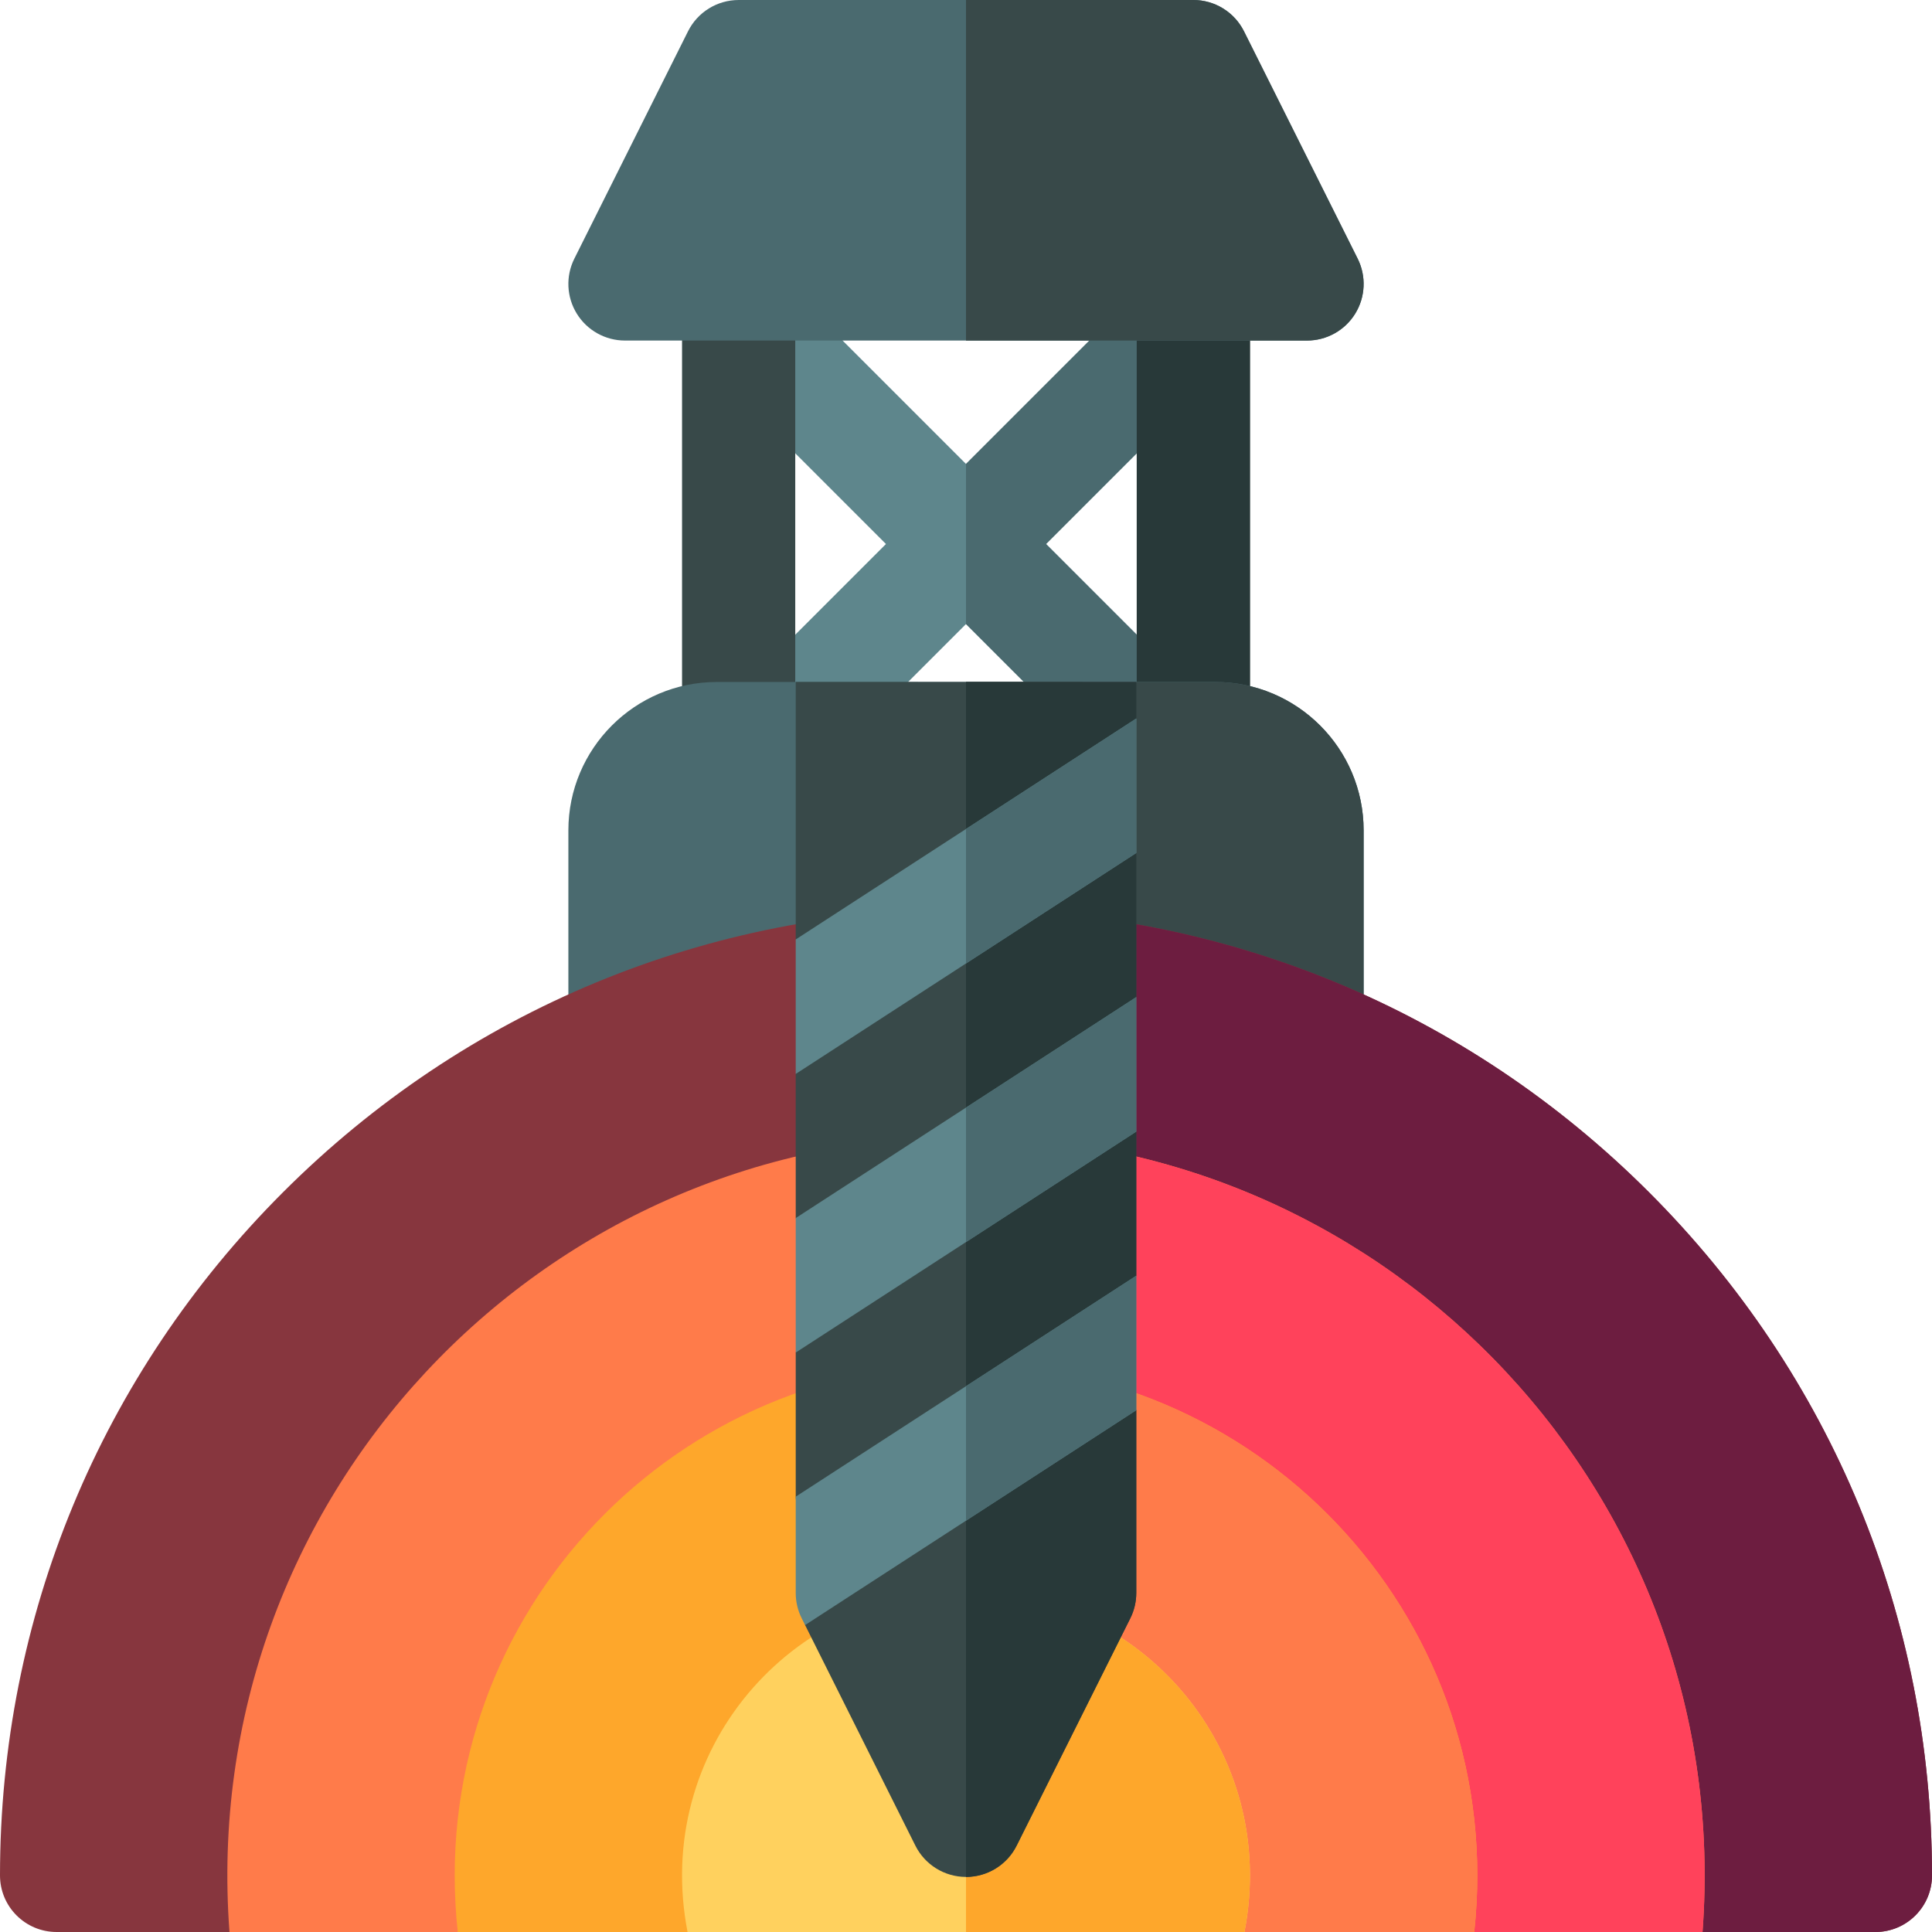 <svg id="Layer_1" enable-background="new 0 0 512 512" height="512" viewBox="0 0 512 512" width="512" xmlns="http://www.w3.org/2000/svg"><g><path d="m326.856 94.523-21.212-21.213-49.644 49.644-49.644-49.644-21.212 21.213 49.643 49.644-49.643 49.643 21.212 21.213 49.644-49.643 49.644 49.643 21.212-21.213-49.643-49.643z" fill="#5e868c"/><path d="m305.644 215.023 21.212-21.213-49.643-49.643 49.643-49.644-21.212-21.213-49.644 49.644v42.426z" fill="#4a6a6f"/><g><path d="m316.25 217.084h-120.5c-8.284 0-15-7.281-15-16.263v-130.642c0-8.981 6.716-16.263 15-16.263h120.5c8.284 0 15 7.281 15 16.263v130.642c0 8.982-6.716 16.263-15 16.263zm-105.5-32.525h90.5v-98.118h-90.5z" fill="#384949"/></g><path d="m316.25 53.916h-60.25v32.525h45.25v98.117h-45.25v32.525h60.25c8.284 0 15-7.281 15-16.263v-130.641c0-8.982-6.716-16.263-15-16.263z" fill="#283939"/><g><path d="m346.375 90.25h-180.75c-5.199 0-10.027-2.692-12.76-7.114s-2.981-9.944-.657-14.594l30.125-60.25c2.542-5.082 7.735-8.292 13.417-8.292h120.5c5.682 0 10.875 3.21 13.417 8.292l30.125 60.25c2.325 4.649 2.076 10.172-.657 14.594s-7.561 7.114-12.76 7.114z" fill="#4a6a6f"/></g><path d="m329.667 8.292c-2.542-5.082-7.735-8.292-13.417-8.292h-60.25v90.25h90.375c5.199 0 10.027-2.692 12.76-7.114s2.981-9.944.657-14.594z" fill="#384949"/><g><path d="m361.375 273.522h-210.75v-53.467c0-21.681 17.639-39.32 39.32-39.32h132.11c21.681 0 39.32 17.639 39.32 39.32z" fill="#4a6a6f"/></g><path d="m322.055 180.735h-66.055v92.787h105.375v-53.467c0-21.681-17.639-39.32-39.32-39.32z" fill="#384949"/><g><path d="m497 512h-45.813l-195.187-81.338-195.187 81.338h-45.813c-8.284 0-15-6.716-15-15 0-68.38 26.629-132.667 74.98-181.02 48.353-48.351 112.64-74.98 181.02-74.98s132.667 26.629 181.02 74.98c48.351 48.353 74.98 112.64 74.98 181.02 0 8.284-6.716 15-15 15z" fill="#87363e"/></g><path d="m256 241v81.667l195.187 189.333h45.813c8.284 0 15-6.716 15-15 0-68.38-26.629-132.667-74.98-181.02-48.352-48.351-112.64-74.98-181.02-74.98z" fill="#6d1d40"/><g><path d="m451.187 512h-60.499l-134.688-90.25-134.688 90.25h-60.499c-8.591-114.682 82.29-210.75 195.187-210.75s203.778 96.068 195.187 210.75z" fill="#ff7b4a"/></g><path d="m256 301.25v210.75h195.187c8.591-114.681-82.29-210.75-195.187-210.75z" fill="#ff425b"/><g><path d="m390.688 512h-60.897l-73.791-39-73.791 39h-60.897c-8.795-81.405 55.03-150.5 134.688-150.5s143.483 69.095 134.688 150.5z" fill="#fea72b"/></g><path d="m256 361.5v150.5h134.688c8.795-81.405-55.029-150.5-134.688-150.5z" fill="#ff7b4a"/><g><path d="m329.791 512h-147.582c-9.334-48.038 27.392-90.25 73.791-90.25s83.125 42.212 73.791 90.25z" fill="#ffd15e"/></g><path d="m256 421.75v90.25h73.791c9.334-48.038-27.391-90.25-73.791-90.25z" fill="#fea72b"/><path d="m210.875 180.712v68.253l13.125 8.285-13.125 27.356v38.192l6.792 13.035-6.792 22.607v38.192l2.483 34.03 29.226 58.45c2.541 5.082 7.735 8.292 13.417 8.292s10.875-3.21 13.417-8.292l30.125-60.25c1.042-2.083 1.583-4.379 1.583-6.708v-48.439l-7.697-15.275 7.697-20.366v-38.192l-9.625-9.632 9.625-26.01v-38.192l-11.626-9.298 11.625-26.343v-9.666z" fill="#384949"/><path d="m256 497.404c5.682 0 10.875-3.21 13.417-8.292l30.125-60.25c1.042-2.083 1.583-4.379 1.583-6.708v-48.439l-7.697-15.275 7.697-20.366v-38.192l-9.625-9.632 9.625-26.01v-38.192l-11.625-9.298 11.625-26.343v-9.666l-45.125-.015z" fill="#283939"/><g fill="#5e868c"><path d="m210.875 284.606 90.25-58.558v-35.641l-90.25 58.558z"/><path d="m210.875 358.44 90.25-58.558v-35.642l-90.25 58.559z"/><path d="m301.125 338.074-90.25 58.558v25.522c0 2.329.542 4.625 1.583 6.708l.9 1.8 87.767-56.947z"/></g><path d="m256 255.327 45.125-29.279v-35.641l-45.125 29.279z" fill="#4a6a6f"/><path d="m256 329.161 45.125-29.279v-35.642l-45.125 29.279z" fill="#4a6a6f"/><path d="m256 402.994 45.125-29.279v-35.641l-45.125 29.279z" fill="#4a6a6f"/></g></svg>